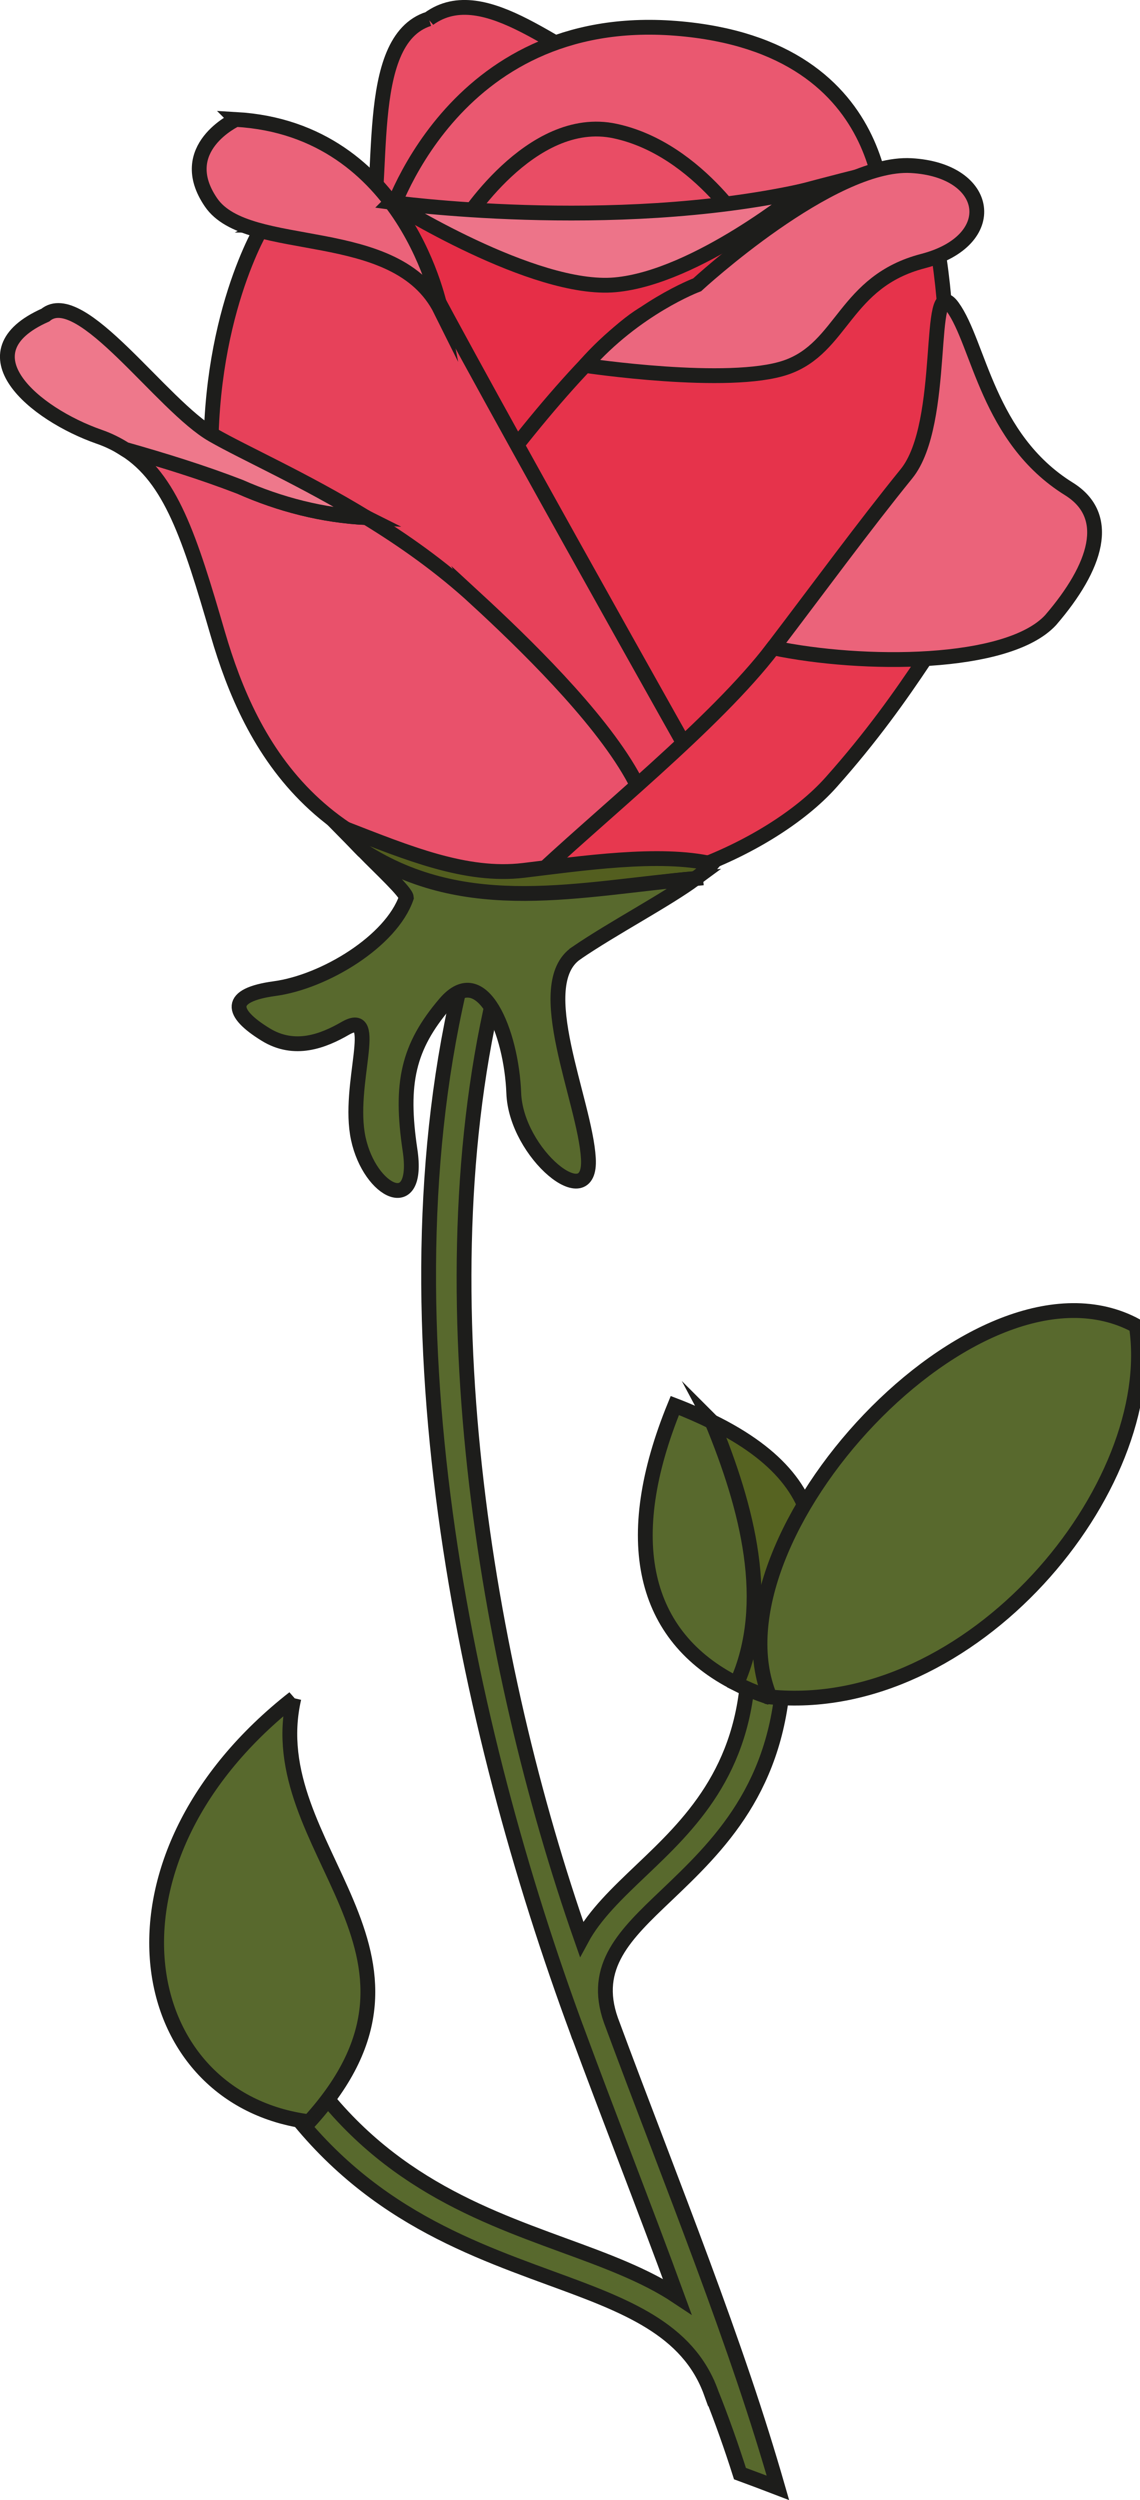 <?xml version="1.0" encoding="UTF-8" standalone="no"?>
<svg
   xmlns:dc="http://purl.org/dc/elements/1.1/"
   xmlns:cc="http://creativecommons.org/ns#"
   xmlns:rdf="http://www.w3.org/1999/02/22-rdf-syntax-ns#"
   xmlns:svg="http://www.w3.org/2000/svg"
   xmlns="http://www.w3.org/2000/svg"
   xmlns:sodipodi="http://sodipodi.sourceforge.net/DTD/sodipodi-0.dtd"
   xmlns:inkscape="http://www.inkscape.org/namespaces/inkscape"
   width="68.036pt"
   height="149.115pt"
   viewBox="0 0 68.036 149.115"
   class="displayed_equation"
   version="1.1"
   id="svg161"
   sodipodi:docname="2.svg">
  <sodipodi:namedview
     pagecolor="#ffffff"
     bordercolor="#666666"
     borderopacity="1"
     objecttolerance="10"
     gridtolerance="10"
     guidetolerance="10"
     inkscape:pageopacity="0"
     inkscape:pageshadow="2"
     inkscape:window-width="640"
     inkscape:window-height="480"
     id="namedview163" />
  <defs
     id="defs53">
    <clipPath
       id="svg230135473546tikz_00002b">
      <path
         d="M 24,15.73 H 68 V 52 H 24 Z m 0,0"
         id="path2" />
    </clipPath>
    <clipPath
       id="svg230135473546tikz_00002i">
      <path
         d="M 15.734,30 H 68 V 81 H 15.734 Z m 0,0"
         id="path5" />
    </clipPath>
    <clipPath
       id="svg230135473546tikz_00002c">
      <path
         d="M 26,15.73 H 82 V 43 H 26 Z m 0,0"
         id="path8" />
    </clipPath>
    <clipPath
       id="svg230135473546tikz_00002d">
      <path
         d="M 30,15.73 H 74 V 43 H 30 Z m 0,0"
         id="path11" />
    </clipPath>
    <clipPath
       id="svg230135473546tikz_00002e">
      <path
         d="M 24,15.73 H 81 V 67 H 24 Z m 0,0"
         id="path14" />
    </clipPath>
    <clipPath
       id="svg230135473546tikz_00002f">
      <path
         d="M 24,15.73 H 83.773 V 80 H 24 Z m 0,0"
         id="path17" />
    </clipPath>
    <clipPath
       id="svg230135473546tikz_00002g">
      <path
         d="M 15.734,15.73 H 71 V 78 H 15.734 Z m 0,0"
         id="path20" />
    </clipPath>
    <clipPath
       id="svg230135473546tikz_00002h">
      <path
         d="M 15.734,15.73 H 55 V 47 H 15.734 Z m 0,0"
         id="path23" />
    </clipPath>
    <clipPath
       id="svg230135473546tikz_00002a">
      <path
         d="M 18,60 H 76 V 165.062 H 18 Z m 0,0"
         id="path26" />
    </clipPath>
    <clipPath
       id="svg230135473546tikz_00002j">
      <path
         d="M 15.734,21 H 51 V 60 H 15.734 Z m 0,0"
         id="path29" />
    </clipPath>
    <clipPath
       id="svg230135473546tikz_00002k">
      <path
         d="M 34,37 H 83.773 V 82 H 34 Z m 0,0"
         id="path32" />
    </clipPath>
    <clipPath
       id="svg230135473546tikz_00002l">
      <path
         d="M 49,21 H 83.773 V 68 H 49 Z m 0,0"
         id="path35" />
    </clipPath>
    <clipPath
       id="svg230135473546tikz_00002m">
      <path
         d="m 61,93 h 22.773 v 25 H 61 Z m 0,0"
         id="path38" />
    </clipPath>
    <clipPath
       id="svg230135473546tikz_00002n">
      <path
         d="m 48,81 h 35.773 v 49 H 48 Z m 0,0"
         id="path41" />
    </clipPath>
    <clipPath
       id="svg230135473546tikz_00002o">
      <path
         d="M 15.734,104 H 51 v 51 H 15.734 Z m 0,0"
         id="path44" />
    </clipPath>
    <clipPath
       id="svg230135473546tikz_00002p">
      <path
         d="M 38,15.73 H 83.773 V 51 H 38 Z m 0,0"
         id="path47" />
    </clipPath>
    <clipPath
       id="svg230135473546tikz_00002q">
      <path
         d="M 26,15.73 H 77 V 46 H 26 Z m 0,0"
         id="path50" />
    </clipPath>
  </defs>
  <path
     d="m 42.442,142.717 c 0.652,1.637 1.219,3.242 1.719,4.816 0.758,0.277 1.512,0.562 2.266,0.852 -0.609,-2.117 -1.277,-4.25 -2,-6.387 l -0.004,-0.012 c -1.57,-4.648 -3.359,-9.348 -5.176,-14.113 -0.934,-2.441 -1.871,-4.902 -2.789,-7.383 -1.137,-3.215 0.852,-5.109 3.297,-7.434 3.074,-2.93 6.77,-6.445 7.027,-13.613 l -2.113,-0.074 c -0.227,6.305 -3.578,9.5 -6.371,12.156 -1.465,1.395 -2.801,2.664 -3.59,4.129 -5.695,-16.231 -9.723,-39.453 -4.797,-58 l -2.035,-0.543 c -5.574,20.98 -0.066,46.078 6.57,64.023 l 0.023,0.066 h 0.004 c 0.922,2.496 1.867,4.973 2.805,7.43 1.066,2.801 2.129,5.578 3.137,8.336 -1.914,-1.273 -4.27,-2.137 -6.828,-3.07 -5.297,-1.941 -11.547,-4.23 -16.074,-11.535 l -1.797,1.105 c 4.914,7.93 11.535,10.352 17.152,12.41 4.438,1.621 8.191,3 9.574,6.84 z m 0,0"
     fill="#58692d"
     id="path55" />
  <g
     clip-path="url(#svg230135473546tikz_00002a)"
     id="g59"
     transform="translate(-15.737,-15.732)">
    <path
       d="m 581.797,223.508 c 6.523,-16.367 12.188,-32.422 17.188,-48.164 7.578,-2.773 15.117,-5.625 22.656,-8.516 -6.094,21.172 -12.773,42.5 -20,63.867 l -0.039,0.117 c -15.703,46.484 -33.594,93.477 -51.758,141.133 -9.336,24.414 -18.711,49.023 -27.891,73.828 -11.367,32.148 8.516,51.094 32.969,74.336 30.742,29.297 67.695,64.453 70.273,136.133 l -21.133,0.742 c -2.266,-63.047 -35.781,-95 -63.711,-121.562 -14.648,-13.945 -28.008,-26.641 -35.898,-41.289 C 447.5,656.438 407.227,888.664 456.484,1074.133 l -20.352,5.43 C 380.391,869.758 435.469,618.781 501.836,439.328 l 0.234,-0.664 h 0.039 c 9.219,-24.961 18.672,-49.727 28.047,-74.297 10.664,-28.008 21.289,-55.781 31.367,-83.359 -19.141,12.734 -42.695,21.367 -68.281,30.703 C 440.273,331.125 377.773,354.016 332.5,427.062 l -17.969,-11.055 c 49.141,-79.297 115.352,-103.516 171.523,-124.102 44.375,-16.211 81.914,-30 95.742,-68.398 z m 0,0"
       transform="matrix(0.1,0,0,-0.1,0,180.8)"
       fill="none"
       stroke-width="8.836"
       stroke="#1d1d1b"
       stroke-miterlimit="10"
       id="path57" />
  </g>
  <path
     d="m 42.493,84.795 c -0.68,-0.328 -1.41,-0.656 -2.219,-0.965 -3.281,8.012 -1.941,13.77 3.688,16.594 2.152,-4.816 1.574,-9.957 -1.469,-15.629 z m 0,0"
     fill="#58692d"
     stroke-width="0.884"
     stroke="#1d1d1b"
     stroke-miterlimit="10"
     id="path61" />
  <path
     d="m 42.493,84.795 c 2.102,5.105 3.621,10.812 1.469,15.629 0.523,0.262 1.078,0.504 1.672,0.711 3.848,-6.879 4.98,-12.348 -3.141,-16.34 z m 0,0"
     fill="#566321"
     stroke-width="0.884"
     stroke="#1d1d1b"
     stroke-miterlimit="10"
     id="path63" />
  <path
     d="m 25.595,1.123 c -4.047,1.277 -2.48,9.891 -3.66,13.793 -1.18,3.91 -0.715,5.637 1.426,7.852 2.137,2.211 1.289,-2.574 1.516,-6.348 0.223,-3.773 2.105,-9.91 7.387,-9.598 5.281,0.316 8.77,-0.988 5.051,-2.156 -3.715,-1.168 -8.352,-5.988 -11.719,-3.543 z m 0,0"
     fill="#e94d65"
     id="path65" />
  <g
     clip-path="url(#svg230135473546tikz_00002b)"
     id="g69"
     transform="translate(-15.737,-15.732)">
    <path
       d="m 413.32,1639.445 c -40.469,-12.773 -24.805,-98.906 -36.602,-137.93 -11.797,-39.102 -7.148,-56.367 14.258,-78.516 21.367,-22.109 12.891,25.742 15.156,63.477 2.227,37.734 21.055,99.102 73.867,95.977 52.812,-3.164 87.695,9.883 50.508,21.562 -37.148,11.68 -83.516,59.883 -117.188,35.43 z m 0,0"
       transform="matrix(0.1,0,0,-0.1,0,180.8)"
       fill="none"
       stroke-width="8.836"
       stroke="#1d1d1b"
       stroke-miterlimit="10"
       id="path67" />
  </g>
  <path
     d="m 23.142,13.213 c 0,0 3.676,-12.59 17.195,-11.523 C 53.857,2.76 52.771,14.006 52.771,14.006 Z m 0,0"
     fill="#ea5870"
     id="path71" />
  <g
     clip-path="url(#svg230135473546tikz_00002c)"
     id="g75"
     transform="translate(-15.737,-15.732)">
    <path
       d="m 388.789,1518.547 c 0,0 36.758,125.898 171.953,115.234 135.195,-10.703 124.336,-123.164 124.336,-123.164 z m 0,0"
       transform="matrix(0.1,0,0,-0.1,0,180.8)"
       fill="none"
       stroke-width="8.836"
       stroke="#1d1d1b"
       stroke-miterlimit="10"
       id="path73" />
  </g>
  <path
     d="m 27.544,13.428 c 0,0 4.102,-6.707 9.172,-5.609 5.07,1.09 8.152,6.48 8.152,6.48 z m 0,0"
     fill="#e94d65"
     id="path77" />
  <g
     clip-path="url(#svg230135473546tikz_00002d)"
     id="g81"
     transform="translate(-15.737,-15.732)">
    <path
       d="m 432.812,1516.398 c 0,0 41.016,67.07 91.719,56.094 50.703,-10.898 81.523,-64.805 81.523,-64.805 z m 0,0"
       transform="matrix(0.1,0,0,-0.1,0,180.8)"
       fill="none"
       stroke-width="8.836"
       stroke="#1d1d1b"
       stroke-miterlimit="10"
       id="path79" />
  </g>
  <path
     d="M 23.142,28.65 21.575,12.068 c 0,0 17.559,1.691 23.781,0 6.219,-1.688 7.133,-1.84 7.133,-1.84 l -6.348,28.41 -24.094,-9.988"
     fill="#e62e47"
     id="path83" />
  <g
     clip-path="url(#svg230135473546tikz_00002e)"
     id="g87"
     transform="translate(-15.737,-15.732)">
    <path
       d="M 388.789,1364.172 373.125,1529.992 c 0,0 175.586,-16.914 237.812,0 62.188,16.875 71.328,18.398 71.328,18.398 l -63.477,-284.101 -240.938,99.883"
       transform="matrix(0.1,0,0,-0.1,0,180.8)"
       fill="none"
       stroke-width="8.836"
       stroke="#1d1d1b"
       stroke-miterlimit="10"
       id="path85" />
  </g>
  <path
     d="m 21.876,43.178 c 3.762,2.879 10.344,2.566 11.645,5.504 1.305,2.938 7.633,3.637 11.836,-1.332 4.203,-4.969 7.402,-13.789 9.727,-16.477 2.324,-2.684 1.668,-18.652 -0.711,-20.285 -2.379,-1.633 -9.969,5.445 -15.559,7.93 -4.562,2.027 -19.543,22.508 -16.938,24.66 z m 0,0"
     fill="#e6334b"
     id="path89" />
  <g
     clip-path="url(#svg230135473546tikz_00002f)"
     id="g93"
     transform="translate(-15.737,-15.732)">
    <path
       d="m 376.133,1218.898 c 37.617,-28.789 103.438,-25.664 116.445,-55.039 13.047,-29.375 76.328,-36.367 118.359,13.32 42.031,49.688 74.023,137.891 97.266,164.766 23.242,26.836 16.68,186.524 -7.109,202.852 -23.789,16.328 -99.688,-54.453 -155.586,-79.297 -45.625,-20.273 -195.43,-225.078 -169.375,-246.602 z m 0,0"
       transform="matrix(0.1,0,0,-0.1,0,180.8)"
       fill="none"
       stroke-width="8.836"
       stroke="#1d1d1b"
       stroke-miterlimit="10"
       id="path91" />
  </g>
  <path
     d="m 15.716,13.428 c 0,0 -3.477,5.586 -3.098,14.98 0.379,9.391 20.152,21.352 20.152,21.352 l 9.727,-2.41 c 0,0 -16.133,-28.605 -18.246,-33.051 -2.117,-4.445 -8.535,-0.871 -8.535,-0.871 z m 0,0"
     fill="#e7415a"
     id="path95" />
  <g
     clip-path="url(#svg230135473546tikz_00002g)"
     id="g99"
     transform="translate(-15.737,-15.732)">
    <path
       d="m 314.531,1516.398 c 0,0 -34.766,-55.859 -30.977,-149.805 3.789,-93.906 201.523,-213.516 201.523,-213.516 l 97.266,24.102 c 0,0 -161.328,286.055 -182.461,330.508 -21.172,44.453 -85.352,8.711 -85.352,8.711 z m 0,0"
       transform="matrix(0.1,0,0,-0.1,0,180.8)"
       fill="none"
       stroke-width="8.836"
       stroke="#1d1d1b"
       stroke-miterlimit="10"
       id="path97" />
  </g>
  <path
     d="m 14.083,7.123 c 0,0 -3.699,1.715 -1.492,4.945 2.203,3.23 11.078,1.125 13.723,6.449 0,0 -2.047,-10.809 -12.23,-11.395 z m 0,0"
     fill="#eb637a"
     id="path101" />
  <g
     clip-path="url(#svg230135473546tikz_00002h)"
     id="g105"
     transform="translate(-15.737,-15.732)">
    <path
       d="m 298.203,1579.445 c 0,0 -36.992,-17.148 -14.922,-49.453 22.031,-32.305 110.781,-11.25 137.227,-64.492 0,0 -20.469,108.086 -122.305,113.945 z m 0,0"
       transform="matrix(0.1,0,0,-0.1,0,180.8)"
       fill="none"
       stroke-width="8.836"
       stroke="#1d1d1b"
       stroke-miterlimit="10"
       id="path103" />
  </g>
  <path
     d="m 28.407,35.717 c -2.07,-1.91 -4.336,-3.504 -6.531,-4.844 -2.617,-0.125 -5.18,-0.789 -7.555,-1.84 -2.27,-0.875 -4.539,-1.574 -6.852,-2.23 2.727,1.738 3.844,5.211 5.527,10.996 1.977,6.773 6.133,14.707 19.66,14.906 13.527,0.203 1.352,-11.824 -4.25,-16.988 z m 0,0"
     fill="#e9516b"
     id="path107" />
  <g
     clip-path="url(#svg230135473546tikz_00002i)"
     id="g111"
     transform="translate(-15.737,-15.732)">
    <path
       d="m 441.445,1293.508 c -20.703,19.102 -43.359,35.039 -65.312,48.438 -26.172,1.25 -51.797,7.891 -75.547,18.398 -22.695,8.75 -45.391,15.742 -68.516,22.305 27.266,-17.383 38.438,-52.109 55.273,-109.961 19.766,-67.734 61.328,-147.07 196.602,-149.062 135.273,-2.031 13.516,118.242 -42.5,169.883 z m 0,0"
       transform="matrix(0.1,0,0,-0.1,0,180.8)"
       fill="none"
       stroke-width="8.836"
       stroke="#1d1d1b"
       stroke-miterlimit="10"
       id="path109" />
  </g>
  <path
     d="M 21.876,30.873 C 18.138,28.588 14.618,27.041 12.696,25.94 9.646,24.193 4.817,17.033 2.704,18.795 c -5.012,2.227 -0.695,5.891 3.223,7.258 0.566,0.195 1.074,0.453 1.543,0.75 2.312,0.656 4.582,1.355 6.852,2.23 2.375,1.051 4.938,1.715 7.555,1.84 z m 0,0"
     fill="#ee788b"
     id="path113" />
  <g
     clip-path="url(#svg230135473546tikz_00002j)"
     id="g117"
     transform="translate(-15.737,-15.732)">
    <path
       d="m 376.133,1341.945 c -37.383,22.852 -72.578,38.32 -91.797,49.336 -30.508,17.461 -78.789,89.062 -99.922,71.445 -50.117,-22.266 -6.953,-58.906 32.227,-72.578 5.664,-1.953 10.742,-4.531 15.43,-7.5 23.125,-6.562 45.82,-13.555 68.516,-22.305 23.75,-10.508 49.375,-17.148 75.547,-18.398 z m 0,0"
       transform="matrix(0.1,0,0,-0.1,0,180.8)"
       fill="none"
       stroke-width="8.836"
       stroke="#1d1d1b"
       stroke-miterlimit="10"
       id="path115" />
  </g>
  <path
     d="m 31.552,52.67 c 5.508,1.691 14.348,-1.859 18.047,-6.012 4.871,-5.461 6.867,-9.77 9.234,-12.516 -5.336,1.047 -7.512,3.34 -12.691,4.496 -3.461,4.539 -10.512,10.129 -14.59,14.031 z m 0,0"
     fill="#e7384f"
     id="path119" />
  <g
     clip-path="url(#svg230135473546tikz_00002k)"
     id="g123"
     transform="translate(-15.737,-15.732)">
    <path
       d="m 472.891,1123.977 c 55.078,-16.914 143.477,18.594 180.469,60.117 48.711,54.609 68.672,97.695 92.344,125.156 -53.359,-10.469 -75.117,-33.398 -126.914,-44.961 C 584.18,1218.898 513.672,1163 472.891,1123.977 Z m 0,0"
       transform="matrix(0.1,0,0,-0.1,0,180.8)"
       fill="none"
       stroke-width="8.836"
       stroke="#1d1d1b"
       stroke-miterlimit="10"
       id="path121" />
  </g>
  <path
     d="m 63.79,29.158 c -4.855,-3.016 -5.352,-8.668 -6.941,-10.859 -1.598,-2.188 -0.297,6.934 -2.75,9.957 -2.562,3.16 -5.191,6.75 -7.957,10.383 5.348,1.117 13.992,1.117 16.559,-1.652 2.746,-3.188 3.699,-6.207 1.09,-7.828 z m 0,0"
     fill="#eb637a"
     id="path125" />
  <g
     clip-path="url(#svg230135473546tikz_00002l)"
     id="g129"
     transform="translate(-15.737,-15.732)">
    <path
       d="m 795.273,1359.094 c -48.555,30.156 -53.516,86.68 -69.414,108.594 -15.977,21.875 -2.969,-69.336 -27.5,-99.57 -25.625,-31.602 -51.914,-67.5 -79.57,-103.828 53.477,-11.172 139.922,-11.172 165.586,16.523 27.461,31.875 36.992,62.07 10.898,78.281 z m 0,0"
       transform="matrix(0.1,0,0,-0.1,0,180.8)"
       fill="none"
       stroke-width="8.836"
       stroke="#1d1d1b"
       stroke-miterlimit="10"
       id="path127" />
  </g>
  <path
     d="m 41.509,52.397 c 0.422,-0.32 0.77,-0.613 0.988,-0.875 -3.117,-0.723 -7.828,-0.02 -11.25,0.391 -3.441,0.41 -6.922,-1.043 -10.637,-2.484 -0.016,0.172 0.449,0.695 1.059,1.309 6.207,4.57 12.949,2.262 19.84,1.66 z m 0,0"
     fill="#535e1f"
     stroke-width="0.884"
     stroke="#1d1d1b"
     stroke-miterlimit="10"
     id="path131" />
  <path
     d="m 34.388,56.85 c 2.203,-1.508 5.379,-3.168 7.121,-4.453 -6.891,0.602 -13.637,2.332 -19.84,-1.66 1.062,1.082 2.559,2.465 2.582,2.797 -0.898,2.598 -4.879,5.027 -7.863,5.43 -2.836,0.387 -2.633,1.445 -0.547,2.73 1.742,1.078 3.457,0.395 4.77,-0.363 2.133,-1.219 0.086,3.371 0.773,6.582 0.695,3.203 3.684,4.66 3.086,0.68 -0.594,-3.984 -0.121,-6.148 2.094,-8.746 2.219,-2.594 3.961,1.746 4.098,5.348 0.129,3.605 4.66,7.32 4.453,3.895 -0.199,-3.426 -3.469,-10.359 -0.727,-12.238 z m 0,0"
     fill="#58692d"
     stroke-width="0.884"
     stroke="#1d1d1b"
     stroke-miterlimit="10"
     id="path133" />
  <g
     clip-path="url(#svg230135473546tikz_00002m)"
     id="g137"
     transform="translate(-15.737,-15.732)">
    <path
       d="m 61.684,116.941 c 12.051,1.191 23.34,-12.504 21.871,-22.129 -9.449,-5.145 -25.766,12.648 -21.871,22.129 z m 0,0"
       fill="#58692d"
       id="path135" />
  </g>
  <g
     clip-path="url(#svg230135473546tikz_00002n)"
     id="g141"
     transform="translate(-15.737,-15.732)">
    <path
       d="M 616.836,638.586 C 737.344,626.672 850.234,763.625 835.547,859.875 741.055,911.32 577.891,733.391 616.836,638.586 Z m 0,0"
       transform="matrix(0.1,0,0,-0.1,0,180.8)"
       fill="none"
       stroke-width="8.836"
       stroke="#1d1d1b"
       stroke-miterlimit="10"
       id="path139" />
  </g>
  <path
     d="m 17.54,101.283 c -0.18,0.137 -0.352,0.277 -0.523,0.418 -11.758,9.68 -8.973,23.52 1.438,24.848 9.25,-10.152 -2.996,-16.238 -0.914,-25.266 z m 0,0"
     fill="#58692d"
     id="path143" />
  <g
     clip-path="url(#svg230135473546tikz_00002o)"
     id="g147"
     transform="translate(-15.737,-15.732)">
    <path
       d="m 332.773,637.844 c -1.797,-1.367 -3.516,-2.773 -5.234,-4.18 -117.578,-96.797 -89.727,-235.195 14.375,-248.477 92.5,101.523 -29.961,162.383 -9.141,252.656 z m 0,0"
       transform="matrix(0.1,0,0,-0.1,0,180.8)"
       fill="none"
       stroke-width="8.836"
       stroke="#1d1d1b"
       stroke-miterlimit="10"
       id="path145" />
  </g>
  <path
     d="m 34.919,21.795 c 0,0 8.59,1.289 11.992,0.121 3.398,-1.172 3.473,-5.125 8.172,-6.344 4.695,-1.219 4.062,-5.434 -0.711,-5.695 -4.773,-0.258 -12.766,7.109 -12.766,7.109 0,0 -3.676,1.375 -6.688,4.809 z m 0,0"
     fill="#eb677e"
     id="path149" />
  <g
     clip-path="url(#svg230135473546tikz_00002p)"
     id="g153"
     transform="translate(-15.737,-15.732)">
    <path
       d="m 506.562,1432.727 c 0,0 85.898,-12.891 119.922,-1.211 33.984,11.719 34.727,51.25 81.719,63.438 46.953,12.188 40.625,54.336 -7.109,56.953 -47.734,2.578 -127.656,-71.094 -127.656,-71.094 0,0 -36.758,-13.75 -66.875,-48.086 z m 0,0"
       transform="matrix(0.1,0,0,-0.1,0,180.8)"
       fill="none"
       stroke-width="8.836"
       stroke="#1d1d1b"
       stroke-miterlimit="10"
       id="path151" />
  </g>
  <path
     d="m 23.337,12.068 c 0,0 13.121,1.816 24.52,-0.672 0,0 -6.273,5.148 -11.141,5.59 -4.871,0.445 -13.379,-4.918 -13.379,-4.918 z m 0,0"
     fill="#ed7489"
     id="path155" />
  <g
     clip-path="url(#svg230135473546tikz_00002q)"
     id="g159"
     transform="translate(-15.737,-15.732)">
    <path
       d="m 390.742,1529.992 c 0,0 131.211,-18.164 245.195,6.719 0,0 -62.734,-51.484 -111.406,-55.898 -48.711,-4.453 -133.789,49.18 -133.789,49.18 z m 0,0"
       transform="matrix(0.1,0,0,-0.1,0,180.8)"
       fill="none"
       stroke-width="8.836"
       stroke="#1d1d1b"
       stroke-miterlimit="10"
       id="path157" />
  </g>
</svg>
